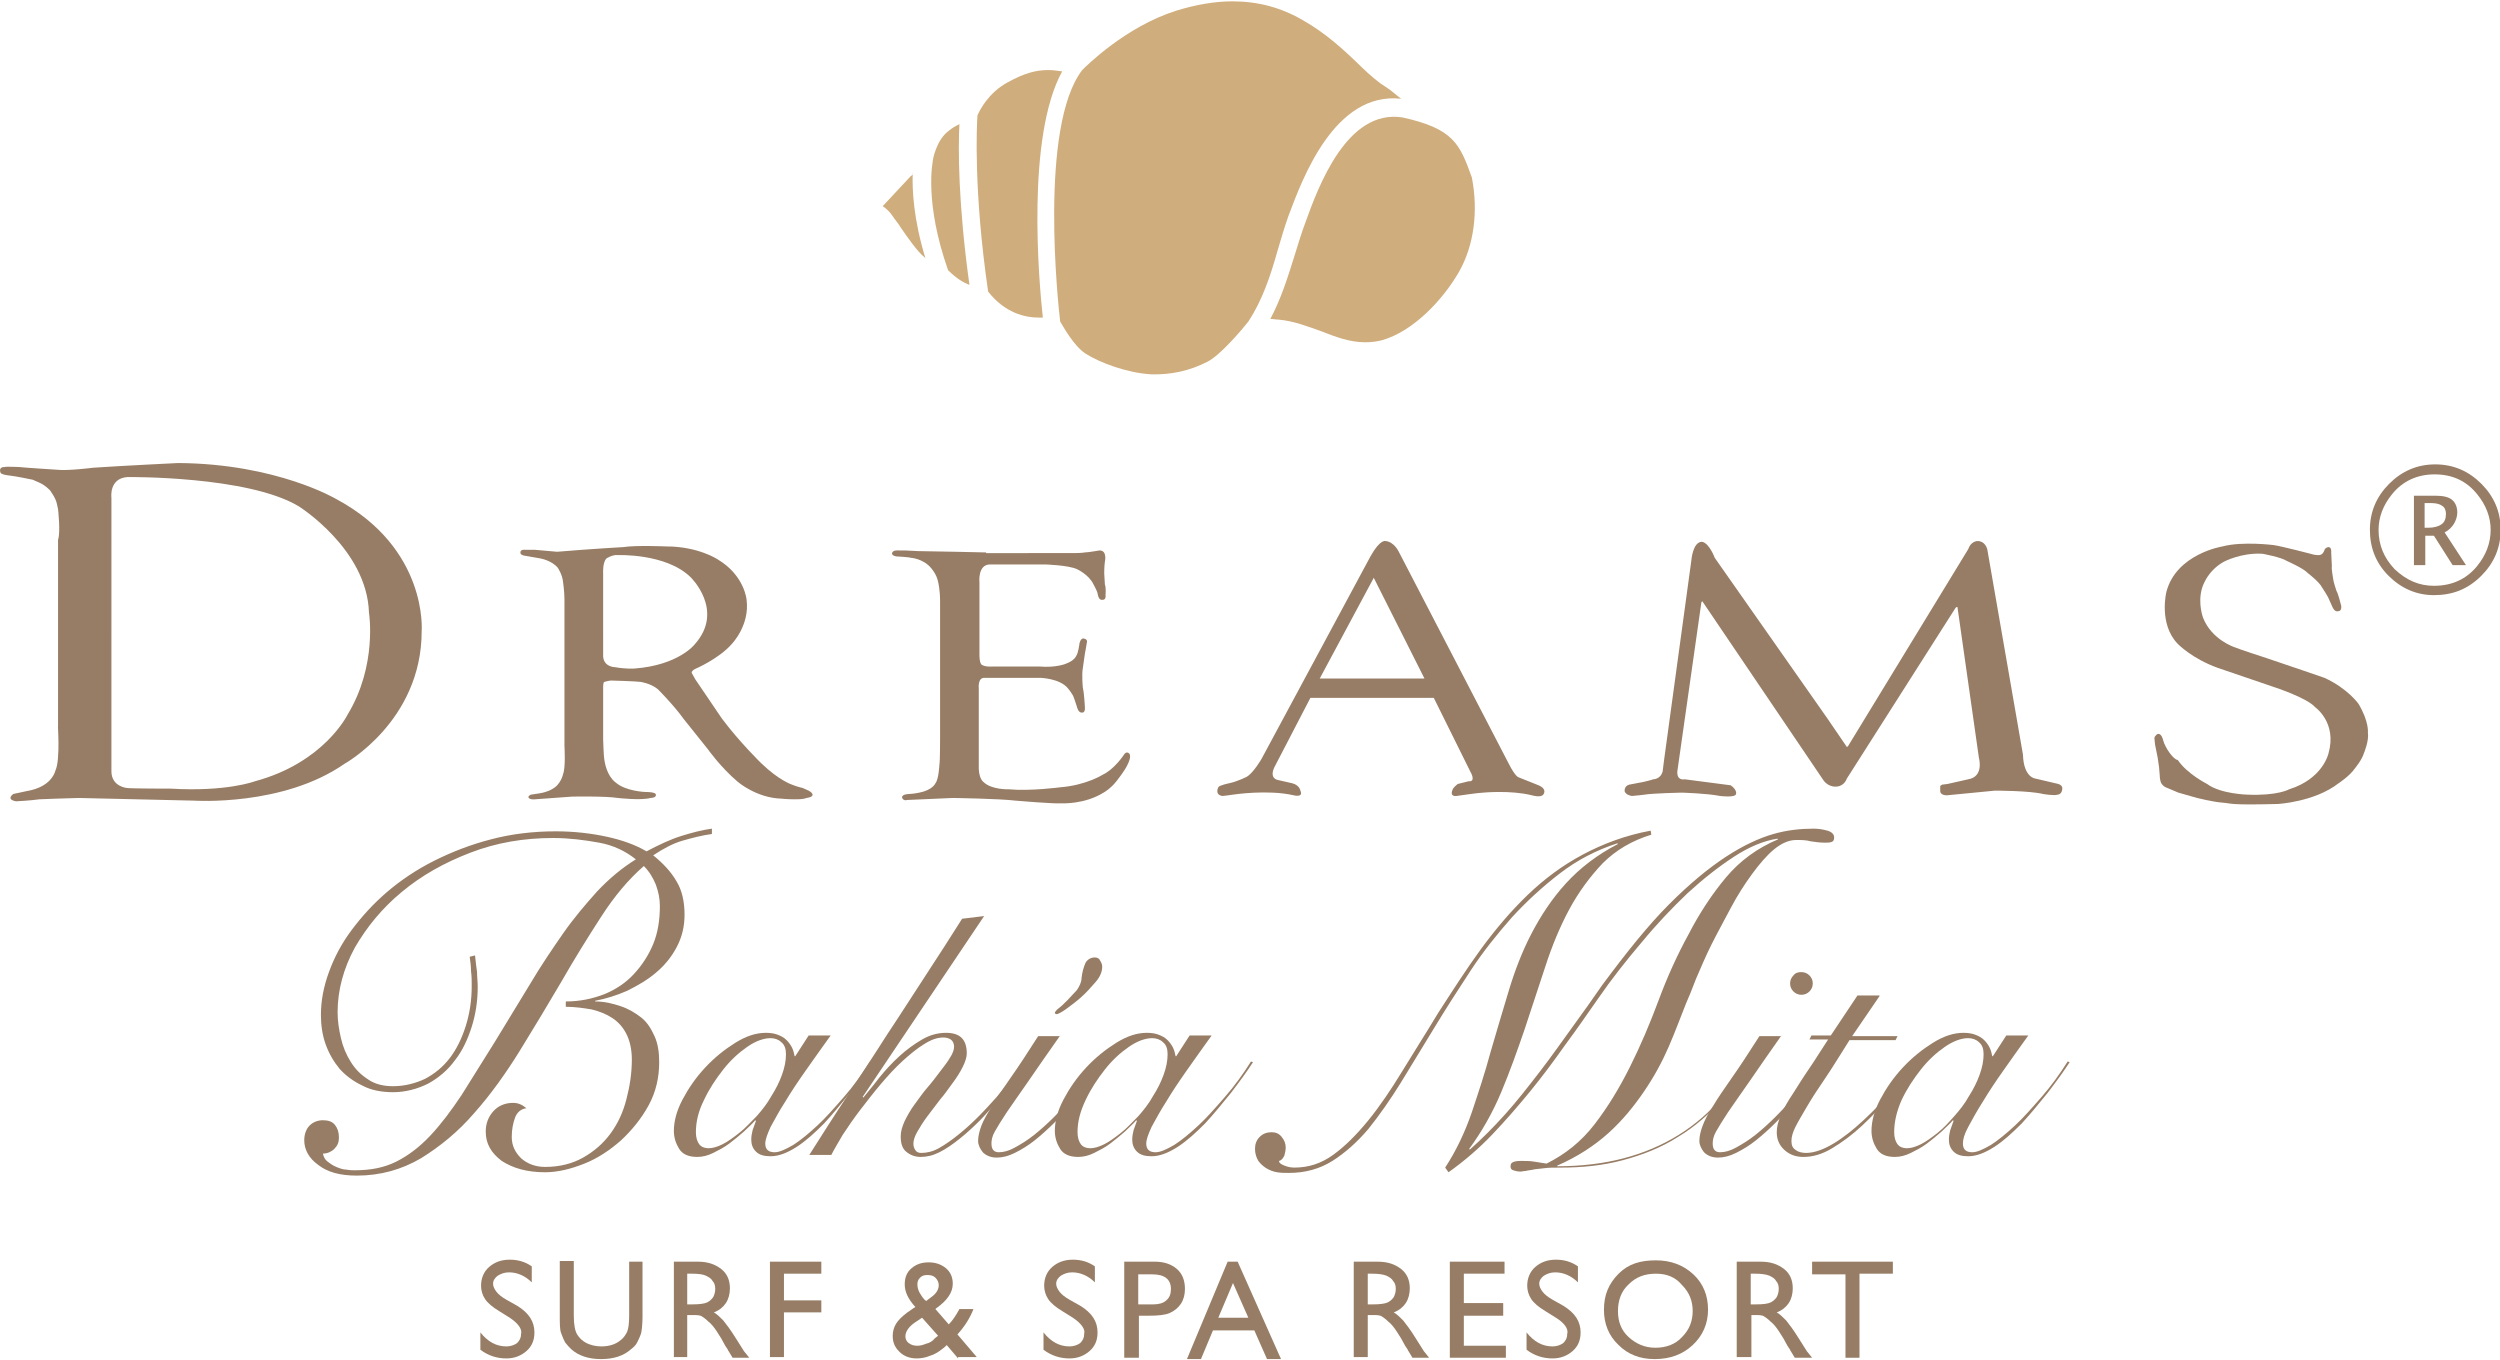 <?xml version="1.0" encoding="utf-8"?>
<!-- Generator: Adobe Illustrator 26.2.1, SVG Export Plug-In . SVG Version: 6.00 Build 0)  -->
<svg version="1.1" id="Logos" xmlns="http://www.w3.org/2000/svg" xmlns:xlink="http://www.w3.org/1999/xlink" x="0px" y="0px"
	 viewBox="0 0 374.7 203.8" style="enable-background:new 0 0 374.7 203.8;" xml:space="preserve">
<style type="text/css">
	.st0{fill:#977D65;}
	.st1{fill:#D0AD7C;}
</style>
<path class="st0" d="M196.9,110.9"/>
<path class="st0" d="M198.8,113.1"/>
<g>
	<path class="st0" d="M147.8,82.8c0,0-8.9-0.2-10.2-0.2c0,0-1.8-0.1-2-0.1c-0.2,0-0.9,0-0.9,0s-0.9-0.1-1,0.4c0,0-0.1,0.4,0.7,0.5
		c0,0,1.9,0.1,2.1,0.2c0,0,1.9,0.1,3.1,1.6c0,0,0.8,0.9,1,2c0,0,0.3,1.1,0.3,3v20.3c0,0,0,3.7-0.1,4.1c0,0-0.1,2.2-0.6,2.8
		c0,0-0.4,1-2.4,1.4c0,0-1,0.2-1.5,0.2c0,0-1.1,0-1.1,0.5c0,0,0.1,0.6,0.8,0.4l6.8-0.3c0,0,7,0.1,9.4,0.4c0,0,5.8,0.5,6.9,0.4
		c0,0,3.4,0.2,6.3-1.6c0,0,1.1-0.6,2-1.8c0,0,1.2-1.5,1.6-2.4c0,0,0.7-1.3,0.2-1.7c0,0-0.4-0.4-0.8,0.3c0,0-1.4,2.1-3.1,2.9
		c0,0-2.5,1.6-6.4,1.9c0,0-4.5,0.6-7.7,0.3c0,0-2.6,0.1-3.8-1.1c0,0-0.8-0.5-0.7-2.6v-11.4c0,0-0.2-1.7,0.9-1.6l8.4,0
		c0,0,2.8,0.1,4,1.5c0,0,0.8,0.9,1,1.6l0.4,1.2c0,0,0.2,1,0.8,0.9c0,0,0.5,0.1,0.4-0.9c0,0-0.1-2-0.3-2.8c0,0-0.2-1.9,0-3l0.3-2.1
		c0,0,0.3-1.6,0.3-1.7c0,0,0.2-0.5-0.5-0.6c0,0-0.4-0.1-0.6,0.7c0,0-0.2,1.6-0.5,1.9c0,0-0.2,0.7-1.6,1.2c0,0-1.4,0.6-3.9,0.4h-7.1
		c0,0-1.1,0.1-1.6-0.3c0,0-0.3-0.2-0.3-1.5l0-10.8c0,0-0.3-2.7,1.6-2.7l8.2,0c0,0,3.5,0.1,4.8,0.7c0,0,1.8,0.8,2.5,2.3
		c0,0,0.5,0.9,0.6,1.3c0,0,0.1,1.1,0.7,1c0,0,0.6,0.1,0.5-0.7c0,0,0.1-1.1-0.1-1.6c0,0-0.1-1.6-0.1-1.7c0,0,0-1,0.1-1.7
		c0,0,0.4-1.7-0.8-1.7c0,0-1.7,0.3-2.2,0.3c0,0-0.4,0.1-1.7,0.1H147.8"/>
	<path class="st0" d="M87.3,82.4c1.1-0.1,6.1-0.4,6.1-0.4c1.9-0.3,6.5-0.1,6.5-0.1c4.7,0,7.6,1.9,7.6,1.9c4.1,2.4,4.4,6.1,4.4,6.1
		c0.5,3.8-2.2,6.6-2.2,6.6c-2,2.3-5.6,3.8-5.6,3.8c-0.6,0.4-0.4,0.6-0.4,0.6l0.5,0.9l4,5.9c2.7,3.6,5.9,6.7,5.9,6.7
		c2.7,2.6,4.6,3.2,4.6,3.2c0.7,0.3,1.6,0.5,1.6,0.5l0.9,0.4c0.9,0.5,0.5,0.8,0.5,0.8c-0.1,0.2-0.8,0.3-0.8,0.3
		c-0.5,0.2-1.2,0.2-1.9,0.2c-1,0-1.9-0.1-1.9-0.1c-3.7-0.1-6.5-2.5-6.5-2.5c-2.6-2.2-4.5-4.9-4.5-4.9l-3.6-4.5
		c-1.5-2.1-3.9-4.5-3.9-4.5c-1.1-0.9-2.6-1.1-2.6-1.1c-0.7-0.1-4.4-0.2-4.4-0.2c-0.3,0-1,0.2-1,0.2c-0.2,0-0.2,0.7-0.2,0.7v7.9
		c0,0.5,0.1,2.3,0.1,2.3c0.2,3.2,1.8,4.2,1.8,4.2c1.5,1.3,4.4,1.4,4.4,1.4c1.7,0,1.6,0.4,1.6,0.4c0.1,0.5-0.8,0.5-0.8,0.5
		c-1.4,0.4-4.9,0-4.9,0c-1.8-0.3-6.9-0.2-6.9-0.2l-5.5,0.4c-0.9,0.1-1-0.3-1-0.3c0-0.3,0.4-0.4,0.4-0.4l1.3-0.2
		c1.2-0.2,1.8-0.6,1.8-0.6c1.4-0.7,1.7-2.3,1.7-2.3c0.4-1,0.2-4.2,0.2-4.2l0-22c0-1.1-0.2-2.5-0.2-2.5c-0.1-1.2-0.8-2.2-0.8-2.2
		c-0.9-1.1-2.6-1.4-2.6-1.4c-0.5-0.1-2.3-0.4-2.3-0.4c-0.8-0.1-0.7-0.5-0.7-0.5c0-0.5,0.7-0.4,0.7-0.4l1.4,0l3.4,0.3
		C84.7,82.6,87.3,82.4,87.3,82.4 M90.4,98.1c-0.1,1.9,1.8,1.9,1.8,1.9c1.7,0.3,2.9,0.2,2.9,0.2c6.6-0.5,9-3.6,9-3.6
		c4.6-5.1-0.6-10.1-0.6-10.1c-3.7-3.6-10.9-3.3-10.9-3.3c-0.8-0.1-1.7,0.5-1.7,0.5c-0.6,0.6-0.5,2.2-0.5,2.2V98.1z"/>
	<path class="st0" d="M8.7,76.3l-0.2-0.9c-0.2-0.8-0.8-1.6-0.8-1.6c-0.2-0.5-1.3-1.2-1.3-1.2c-0.1-0.1-1.5-0.7-1.5-0.7l-1.5-0.3
		l-1.1-0.2l-1.4-0.2c0,0,0.6,0.1,0,0c-0.6-0.1-0.8-0.3-0.8-0.3C-0.3,69.9,0.7,70,0.7,70c0.2-0.1,2.2,0,2.2,0
		c0.8,0.1,5.6,0.4,5.6,0.4c1.6,0.2,5.5-0.3,5.5-0.3c4.4-0.3,12.7-0.7,12.7-0.7c14.8,0.1,23.7,5.4,23.7,5.4
		c13.8,7.4,12.8,19.8,12.8,19.8c0,13.5-11.6,19.9-11.6,19.9c-9.2,6.4-22.5,5.5-22.5,5.5l-17.3-0.4c-0.9,0-5.9,0.2-5.9,0.2
		c-1.4,0.2-3.5,0.3-3.5,0.3c-1.6-0.3-0.4-1.1-0.4-1.1l2.8-0.6c3.1-0.8,3.5-2.9,3.5-2.9c0.8-1.6,0.3-7.5,0.4-6.5V80.9
		C9.1,79.8,8.7,76.3,8.7,76.3 M16.7,115.6c0,2.3,2.3,2.5,2.3,2.5c0.5,0.1,6.6,0.1,6.6,0.1c8.4,0.5,12.6-1.1,12.6-1.1
		c10.4-2.8,13.9-10,13.9-10c4.5-7.4,3.2-15.3,3.2-15.3c-0.3-9.5-10.5-15.9-10.5-15.9c-7.6-4.6-25.7-4.4-25.7-4.4
		c-2.8,0.2-2.4,3.1-2.4,3.1L16.7,115.6z"/>
	<path class="st0" d="M205.4,83.4c1.5-2.7,2.3-2.3,2.3-2.3c1.2,0.1,1.9,1.5,1.9,1.5l16.5,31.8c1,2,1.5,2.1,1.5,2.1l3,1.2
		c1.4,0.6,0.7,1.4,0.7,1.4c-0.4,0.5-1.7,0.1-1.7,0.1c-3.2-0.8-7.3-0.4-7.3-0.4c-0.6,0-4,0.5-4,0.5c-1.1,0.1-0.6-0.9-0.6-0.9
		c0.1-0.4,0.8-0.9,0.8-0.9l1.6-0.4c1.2,0.1,0.3-1.4,0.3-1.4l-5.5-11.1l-18.5,0L191,115c-0.8,1.7,0.5,1.9,0.5,1.9l2.2,0.5
		c1.1,0.3,1.2,1.1,1.2,1.1c0.5,1.1-1,0.7-1,0.7c-3.9-0.9-9.1-0.1-9.1-0.1c-0.5,0.1-1.6,0.2-1.6,0.2c-1.2-0.2-0.6-1.3-0.6-1.3
		c0.1-0.3,1.6-0.6,1.6-0.6c1.4-0.3,2.7-1,2.7-1c1-0.6,2.2-2.7,2.2-2.7L205.4,83.4 M197.8,101.7h15.7l-7.6-15.1L197.8,101.7z"/>
	<path class="st0" d="M255.1,81.2c-1.4,0-1.6,2.8-1.6,2.8l-4.1,30l-0.2,1.6c-0.3,1.2-1.4,1.2-1.4,1.2c-0.2,0.1-1.5,0.4-1.5,0.4
		l-2.1,0.4c-0.8,0.2-0.7,1-0.7,1c0.2,0.6,1.1,0.7,1.1,0.7c0.3,0,1.9-0.2,1.9-0.2c1.1-0.2,5.5-0.3,5.5-0.3s3.8,0.1,5.8,0.5
		c0,0,2.3,0.3,2.4-0.3c0,0,0.2-0.6-0.8-1.3l-6.9-0.9c0,0-1.2,0.3-1.1-1.2l3.6-25.3c0,0,0.1-0.3,0.2-0.1l18,26.6c0,0,0.6,1.1,1.9,1.1
		c0,0,1.2,0.1,1.7-1.2l16.3-25.6c0,0,0.3-0.3,0.3,0l3.2,22.5c0,0,0.8,2.8-1.6,3.2l-3.1,0.7l-0.8,0.1c0,0-0.2,0.1-0.3,0.2l0,0.8
		c0,0,0,0.6,1,0.6l7.2-0.7c0,0,5.2,0,7.2,0.5c0,0,1.7,0.3,2.2,0.1c0,0,0.7,0,0.7-1c0,0,0-0.4-0.6-0.6l-3.4-0.8c0,0-1.8-0.1-1.9-3.6
		l-5.3-30.5c0,0-0.1-1.3-1.3-1.5c0,0-1.1-0.2-1.6,1.2l-18,29.5c0,0-0.2,0.3-0.3,0l-2.8-4.1L257,83.6C257,83.6,256.2,81.4,255.1,81.2
		"/>
	<path class="st0" d="M324.2,110.9c0,0-0.2-1-0.8-0.9c0,0-0.4,0.2-0.5,0.6l0.1,1l0.4,2l0.2,1.4l0.1,1.2c0,0,0,0.9,0.3,1.3
		c0,0,0.3,0.4,0.6,0.5l1.9,0.8l2.8,0.8c0,0,2.4,0.6,3.8,0.7c1.4,0.1,0.8,0.4,8.3,0.2c0,0,5.5-0.3,9.1-3.1c0,0,1.7-1.1,2.5-2.3
		c0,0,1-1.2,1.3-2.2c0,0,0.8-1.9,0.6-3.1c0,0,0.2-1.6-1.4-4.3c0,0-1.6-2.3-5.1-3.9c0,0-5.8-2-8.5-2.9c0,0-4.6-1.5-5-1.7
		c0,0-3.4-1.1-4.7-4.4c0,0-0.8-2.1-0.2-4.3c0,0,0.6-2.6,3.3-4.1c0,0,2.6-1.4,5.8-1.2c0,0,2.8,0.5,3.7,1.1c0,0,2.5,1.1,3.1,1.8
		c0,0,1.7,1.3,2.1,2.1c0,0,1,1.5,1.1,1.9l0.5,1.1c0,0,0.3,0.8,0.9,0.6c0,0,0.5,0,0.4-0.8c0,0-0.5-2-0.7-2.2c0,0-0.5-1.5-0.5-1.8
		c0,0-0.3-1.7-0.2-1.9l-0.1-2.1c0,0,0.1-0.8-0.4-0.8c0,0-0.4,0-0.6,0.4c0,0-0.2,0.9-1,0.8c0,0-0.5,0-1.1-0.2c0,0-4.2-1.1-5.5-1.3
		c0,0-4.7-0.6-7.7,0.2c0,0-6.9,1.1-8.4,6.8c0,0-1.2,4.8,1.7,7.8c0,0,2.1,2.2,6,3.6l8.5,2.9c0,0,4.9,1.6,6.1,3c0,0,3.3,2.3,2,6.9
		c0,0-0.8,3.8-5.9,5.4c0,0-1.7,1-6.3,0.8c0,0-4-0.1-6-1.6c0,0-3-1.5-4.4-3.6C325.8,113.9,324.5,112.1,324.2,110.9z"/>
	<path class="st0" d="M364.8,89.2c-2.6,0-4.9-1-6.8-2.9c-1.9-1.9-2.8-4.2-2.8-6.9c0-2.7,1-5,2.9-6.9c1.9-1.9,4.2-2.9,6.9-2.9
		c2.7,0,5,1,6.9,2.9c1.9,1.9,2.9,4.2,2.9,6.9c0,2.7-1,5-2.9,6.9C369.9,88.3,367.6,89.2,364.8,89.2z M364.8,87.8c2.7,0,4.9-1,6.5-3
		c1.3-1.6,2-3.4,2-5.4c0-1.9-0.7-3.7-2-5.3c-1.6-2-3.7-3-6.4-3c-2.6,0-4.8,1-6.4,3c-1.3,1.6-2,3.4-2,5.3c0,2.3,0.8,4.2,2.4,5.9
		C360.7,87,362.6,87.8,364.8,87.8z M361.8,84.8V74.3h3.3c1.1,0,1.9,0.2,2.4,0.6c0.5,0.4,0.8,1.1,0.8,1.9c0,0.6-0.2,1.2-0.5,1.7
		c-0.3,0.5-0.8,1-1.4,1.3l3.2,4.9h-2l-2.8-4.4h-1.3v4.4H361.8z M363.4,79.1h0.5c0.9,0,1.6-0.2,2-0.5c0.5-0.3,0.7-0.9,0.7-1.6
		c0-0.5-0.2-1-0.6-1.2c-0.4-0.3-1-0.4-1.7-0.4h-0.9V79.1z"/>
</g>
<g>
	<path class="st0" d="M71.2,143.2c0.1,1,0.2,1.8,0.3,2.5c0,0.7,0.1,1.4,0.1,2.2c0,2.1-0.3,4.1-0.9,6c-0.6,1.9-1.4,3.6-2.5,5
		c-1.1,1.5-2.4,2.6-4,3.5c-1.6,0.8-3.4,1.3-5.3,1.3c-1.7,0-3.3-0.3-4.6-1c-1.3-0.6-2.5-1.5-3.4-2.5c-0.9-1.1-1.6-2.3-2.1-3.7
		c-0.5-1.4-0.7-2.9-0.7-4.4c0-2.1,0.4-4.2,1.2-6.4c0.8-2.2,1.9-4.3,3.4-6.3c1.5-2,3.2-3.9,5.3-5.7c2.1-1.8,4.5-3.4,7.1-4.7
		c2.6-1.3,5.4-2.4,8.5-3.2c3-0.8,6.3-1.2,9.7-1.2c2.7,0,5.3,0.3,7.6,0.8c2.3,0.5,4.3,1.2,6,2.2c1.9-1,3.6-1.8,5.2-2.3
		c1.6-0.5,3.1-0.9,4.6-1.1v0.8c-1.5,0.2-3,0.6-4.4,1c-1.4,0.4-2.9,1.2-4.4,2.2c1.5,1.2,2.7,2.5,3.5,3.9c0.8,1.3,1.2,3,1.2,5
		c0,1.8-0.4,3.4-1.2,4.9c-0.8,1.5-1.8,2.7-3.1,3.8c-1.3,1.1-2.7,1.9-4.3,2.7c-1.6,0.7-3.2,1.2-4.8,1.5v0.1c1.4,0,2.6,0.3,3.8,0.7
		c1.2,0.4,2.2,1,3.1,1.7c0.9,0.7,1.5,1.7,2,2.8c0.5,1.1,0.7,2.4,0.7,3.9c0,2.3-0.5,4.5-1.6,6.5c-1.1,2-2.5,3.7-4.1,5.2
		c-1.7,1.5-3.5,2.7-5.5,3.5c-2,0.8-4,1.3-5.9,1.3c-2.7,0-4.8-0.6-6.5-1.7c-1.6-1.2-2.4-2.6-2.4-4.4c0-1.2,0.4-2.2,1.1-3
		c0.7-0.8,1.7-1.3,3-1.3c0.8,0,1.4,0.3,2,0.8c-0.8,0.1-1.4,0.6-1.7,1.4c-0.3,0.8-0.5,1.8-0.5,2.9c0,1.3,0.5,2.3,1.4,3.2
		c0.9,0.8,2.1,1.3,3.6,1.3c2.2,0,4.1-0.5,5.7-1.4c1.6-0.9,3-2.1,4.1-3.6c1.1-1.5,1.9-3.2,2.4-5.2c0.5-1.9,0.8-3.9,0.8-5.9
		c0-1.5-0.3-2.8-0.8-3.8c-0.5-1-1.2-1.8-2.1-2.4c-0.9-0.6-1.9-1-3.1-1.3c-1.2-0.2-2.5-0.4-3.9-0.4v-0.8c2.1,0,4-0.4,5.8-1.1
		c1.7-0.7,3.2-1.7,4.4-3c1.2-1.3,2.2-2.8,2.9-4.5c0.7-1.7,1-3.6,1-5.7c0-1.1-0.2-2.1-0.6-3.2c-0.4-1-1-2-1.8-2.8
		c-2.3,2-4.4,4.5-6.4,7.6c-2,3.1-4,6.3-6,9.8c-2,3.4-4.1,6.9-6.2,10.3c-2.1,3.4-4.4,6.6-6.8,9.3c-2.4,2.8-5.1,5-8,6.8
		c-2.9,1.7-6.1,2.6-9.6,2.6c-2.5,0-4.4-0.5-5.8-1.6c-1.4-1-2.1-2.3-2.1-3.7c0-0.9,0.3-1.7,0.8-2.2c0.5-0.5,1.2-0.8,2-0.8
		c0.8,0,1.4,0.2,1.8,0.7c0.4,0.5,0.6,1.1,0.6,1.9c0,0.7-0.2,1.2-0.7,1.7c-0.4,0.4-1,0.7-1.7,0.7c0.1,0.5,0.3,0.9,0.7,1.2
		c0.4,0.3,0.8,0.6,1.3,0.8c0.5,0.2,1,0.4,1.5,0.4c0.5,0.1,1,0.1,1.3,0.1c2.4,0,4.4-0.4,6.2-1.3c1.8-0.9,3.5-2.2,5.1-3.9
		c1.6-1.7,3.1-3.7,4.7-6.1c1.5-2.4,3.2-5.1,5-8c1.9-3.1,3.6-5.9,5.3-8.7c1.6-2.7,3.3-5.2,4.9-7.5c1.6-2.3,3.4-4.4,5.1-6.3
		c1.8-1.9,3.7-3.5,5.8-4.8c-1.5-1.2-3.3-2.1-5.5-2.5c-2.2-0.4-4.5-0.7-6.9-0.7c-4.4,0-8.5,0.7-12.4,2.2c-3.9,1.5-7.3,3.4-10.3,5.9
		c-2.9,2.4-5.2,5.2-7,8.3c-1.7,3.1-2.6,6.4-2.6,9.7c0,1.3,0.2,2.6,0.5,3.9c0.3,1.3,0.8,2.5,1.5,3.6c0.7,1.1,1.5,1.9,2.6,2.6
		c1,0.7,2.3,1,3.7,1c1.7,0,3.3-0.4,4.8-1.1c1.5-0.8,2.7-1.8,3.7-3.1c1-1.3,1.8-2.9,2.4-4.8c0.6-1.9,0.9-3.9,0.9-6
		c0-0.8,0-1.5-0.1-2.2c0-0.7-0.1-1.5-0.2-2.2L71.2,143.2z"/>
	<path class="st0" d="M121.2,155.2h3.3c-1.3,1.8-2.5,3.5-3.7,5.2c-1.2,1.7-2.2,3.2-3.1,4.7c-0.9,1.4-1.6,2.7-2.2,3.8
		c-0.5,1.1-0.8,1.9-0.8,2.5c0,0.9,0.5,1.3,1.4,1.3c0.7,0,1.6-0.4,2.8-1.1c1.1-0.7,2.3-1.7,3.6-2.9c1.3-1.2,2.6-2.7,4-4.3
		c1.4-1.6,2.7-3.4,3.9-5.3l0.3,0.1c-0.9,1.4-2,2.9-3.3,4.6c-1.3,1.6-2.6,3.2-3.9,4.6c-1.4,1.4-2.7,2.6-4.1,3.5
		c-1.4,0.9-2.7,1.4-3.9,1.4c-1,0-1.7-0.2-2.2-0.7c-0.5-0.5-0.7-1.1-0.7-1.8c0-0.5,0.1-1,0.2-1.4c0.2-0.5,0.3-0.9,0.5-1.4l-0.1-0.1
		c-0.4,0.5-1,1-1.7,1.7c-0.7,0.6-1.4,1.2-2.2,1.8c-0.8,0.6-1.6,1-2.4,1.4c-0.8,0.4-1.6,0.6-2.4,0.6c-1.3,0-2.2-0.4-2.7-1.2
		c-0.5-0.8-0.8-1.7-0.8-2.7c0-1.4,0.4-3,1.3-4.7c0.9-1.7,2-3.3,3.4-4.8c1.4-1.5,2.9-2.7,4.5-3.7c1.6-1,3.1-1.5,4.6-1.5
		c0.7,0,1.3,0.1,1.8,0.3c0.5,0.2,0.9,0.4,1.3,0.8c0.3,0.3,0.6,0.7,0.8,1.1c0.2,0.4,0.3,0.8,0.4,1.3h0.1L121.2,155.2z M104.3,169.7
		c0,0.8,0.2,1.4,0.5,1.8c0.3,0.4,0.8,0.6,1.4,0.6c0.6,0,1.3-0.2,2.1-0.6c0.8-0.4,1.6-1,2.5-1.7c0.9-0.7,1.7-1.6,2.6-2.5
		c0.8-0.9,1.6-1.9,2.2-3c0.7-1.1,1.2-2.1,1.6-3.2c0.4-1.1,0.6-2.1,0.6-3.1c0-0.8-0.2-1.4-0.7-1.8c-0.4-0.4-1-0.6-1.6-0.6
		c-1,0-2.2,0.4-3.5,1.3c-1.3,0.9-2.5,2-3.6,3.4c-1.1,1.4-2.1,2.9-2.9,4.6C104.7,166.5,104.3,168.1,104.3,169.7z"/>
	<path class="st0" d="M147.5,137.3l-18.2,27.1l0.1,0.1c0.7-0.9,1.5-1.8,2.4-3c0.9-1.1,1.9-2.2,3-3.2c1.1-1,2.2-1.8,3.4-2.5
		c1.2-0.7,2.4-1,3.6-1c2.1,0,3.1,1,3.1,3.1c0,0.5-0.2,1.2-0.6,2c-0.4,0.8-0.9,1.6-1.5,2.4c-0.6,0.8-1.2,1.7-1.9,2.5
		c-0.7,0.9-1.3,1.7-1.9,2.5c-0.6,0.8-1.1,1.6-1.5,2.3c-0.4,0.7-0.6,1.3-0.6,1.8c0,0.4,0.1,0.7,0.3,1c0.2,0.3,0.5,0.4,0.9,0.4
		c0.8,0,1.7-0.2,2.6-0.7c0.9-0.5,1.9-1.2,2.9-2c1-0.8,2-1.7,3-2.7c1-1,1.9-2,2.8-3c0.8-1,1.6-1.9,2.3-2.8c0.7-0.9,1.2-1.6,1.5-2.1
		l0.3,0.1c-0.4,0.7-0.9,1.4-1.6,2.4c-0.7,0.9-1.5,1.9-2.3,2.9c-0.9,1-1.8,2.1-2.8,3.1c-1,1-2,1.9-3,2.7c-1,0.8-2,1.5-3,2
		c-1,0.5-1.9,0.7-2.8,0.7c-0.9,0-1.6-0.3-2.2-0.8c-0.6-0.5-0.8-1.3-0.8-2.3c0-0.7,0.2-1.4,0.6-2.3c0.4-0.8,0.9-1.7,1.5-2.5
		c0.6-0.8,1.2-1.7,1.9-2.5c0.7-0.8,1.3-1.6,1.9-2.4c0.6-0.8,1.1-1.4,1.5-2.1c0.4-0.6,0.6-1.2,0.6-1.6c0-0.5-0.2-0.9-0.5-1.1
		c-0.3-0.2-0.7-0.3-1.1-0.3c-0.9,0-1.8,0.3-2.9,1c-1,0.6-2.1,1.5-3.2,2.5c-1.1,1-2.2,2.2-3.3,3.5c-1.1,1.3-2.1,2.6-3.1,3.9
		c-1,1.3-1.8,2.5-2.6,3.7c-0.7,1.2-1.3,2.2-1.7,3h-3.3c1.9-3,3.8-6,5.8-9c2-3.1,4-6.1,5.9-9.1c2-3,3.9-6,5.8-8.9
		c1.9-2.9,3.7-5.7,5.4-8.4L147.5,137.3z"/>
	<path class="st0" d="M158.9,155.2c-1.9,2.7-3.5,5-4.8,6.9c-1.3,1.9-2.4,3.4-3.2,4.6c-0.8,1.2-1.4,2.2-1.8,2.9
		c-0.4,0.7-0.5,1.3-0.5,1.8c0,0.9,0.4,1.3,1.1,1.3c0.7,0,1.5-0.2,2.4-0.7c0.9-0.5,1.9-1.1,2.9-1.9c1-0.8,2-1.7,3-2.7
		c1-1,1.9-2,2.8-3c0.9-1,1.6-1.9,2.3-2.8c0.7-0.9,1.2-1.7,1.5-2.2l0.4,0.3c-0.4,0.7-1,1.5-1.7,2.5c-0.7,1-1.5,1.9-2.4,3
		c-0.9,1-1.8,2-2.8,3c-1,1-2,1.9-3,2.7c-1,0.8-2,1.4-3,1.9c-1,0.5-1.9,0.7-2.7,0.7c-0.9,0-1.6-0.3-2.1-0.8c-0.4-0.5-0.7-1.1-0.7-1.7
		c0-0.7,0.2-1.5,0.5-2.3c0.3-0.8,0.9-1.8,1.6-3c0.7-1.2,1.7-2.6,2.8-4.2c1.2-1.7,2.5-3.7,4.1-6.2H158.9z M164.1,143.5
		c0.4,0,0.7,0.2,0.8,0.5c0.2,0.3,0.3,0.6,0.3,0.9c0,0.7-0.3,1.5-1,2.3c-0.7,0.8-1.4,1.6-2.2,2.3c-0.8,0.7-1.6,1.3-2.3,1.8
		c-0.7,0.5-1.2,0.7-1.3,0.7c-0.2,0-0.3-0.1-0.3-0.2c0-0.1,0.2-0.4,0.6-0.7c0.4-0.3,0.8-0.7,1.3-1.2c0.5-0.5,0.9-1,1.4-1.5
		c0.4-0.6,0.7-1.2,0.7-1.8c0.1-0.9,0.3-1.6,0.6-2.3C163,143.8,163.5,143.5,164.1,143.5z"/>
	<path class="st0" d="M178.3,155.2h3.3c-1.3,1.8-2.5,3.5-3.7,5.2c-1.2,1.7-2.2,3.2-3.1,4.7c-0.9,1.4-1.6,2.7-2.2,3.8
		c-0.5,1.1-0.8,1.9-0.8,2.5c0,0.9,0.5,1.3,1.4,1.3c0.7,0,1.6-0.4,2.8-1.1c1.1-0.7,2.3-1.7,3.6-2.9c1.3-1.2,2.6-2.7,4-4.3
		c1.4-1.6,2.7-3.4,3.9-5.3l0.3,0.1c-0.9,1.4-2,2.9-3.3,4.6c-1.3,1.6-2.6,3.2-3.9,4.6c-1.4,1.4-2.7,2.6-4.1,3.5
		c-1.4,0.9-2.7,1.4-3.9,1.4c-1,0-1.7-0.2-2.2-0.7c-0.5-0.5-0.7-1.1-0.7-1.8c0-0.5,0.1-1,0.2-1.4c0.2-0.5,0.3-0.9,0.5-1.4l-0.1-0.1
		c-0.4,0.5-1,1-1.7,1.7c-0.7,0.6-1.4,1.2-2.2,1.8c-0.8,0.6-1.6,1-2.4,1.4c-0.8,0.4-1.6,0.6-2.4,0.6c-1.3,0-2.2-0.4-2.7-1.2
		c-0.5-0.8-0.8-1.7-0.8-2.7c0-1.4,0.4-3,1.3-4.7c0.9-1.7,2-3.3,3.4-4.8c1.4-1.5,2.9-2.7,4.5-3.7c1.6-1,3.1-1.5,4.6-1.5
		c0.7,0,1.3,0.1,1.8,0.3c0.5,0.2,0.9,0.4,1.3,0.8c0.3,0.3,0.6,0.7,0.8,1.1c0.2,0.4,0.3,0.8,0.4,1.3h0.1L178.3,155.2z M161.5,169.7
		c0,0.8,0.2,1.4,0.5,1.8c0.3,0.4,0.8,0.6,1.4,0.6c0.6,0,1.3-0.2,2.1-0.6c0.8-0.4,1.6-1,2.5-1.7c0.9-0.7,1.7-1.6,2.6-2.5
		c0.8-0.9,1.6-1.9,2.2-3c0.7-1.1,1.2-2.1,1.6-3.2c0.4-1.1,0.6-2.1,0.6-3.1c0-0.8-0.2-1.4-0.7-1.8c-0.4-0.4-1-0.6-1.6-0.6
		c-1,0-2.2,0.4-3.5,1.3c-1.3,0.9-2.5,2-3.6,3.4c-1.1,1.4-2.1,2.9-2.9,4.6S161.5,168.1,161.5,169.7z"/>
</g>
<g>
	<path class="st0" d="M263.7,156c-1.5,3.3-3.2,6.1-5.3,8.5c-2.1,2.4-4.4,4.4-6.9,5.9c-2.5,1.6-5.3,2.7-8.3,3.5
		c-3,0.8-6.1,1.1-9.3,1.1c-1,0-1.8,0-2.5,0.1c-0.7,0.1-1.2,0.1-1.6,0.2c-0.4,0.1-0.8,0.1-1.1,0.2c-0.3,0-0.6,0.1-0.8,0.1
		c-0.4,0-0.8-0.1-1.1-0.2c-0.3-0.1-0.4-0.3-0.4-0.6c0-0.4,0.2-0.6,0.6-0.7c0.4-0.1,0.7-0.1,1-0.1c0.7,0,1.3,0,1.9,0.1
		c0.6,0.1,1.2,0.2,1.9,0.3c2.8-1.4,5.2-3.3,7.2-5.9c2-2.6,3.7-5.4,5.3-8.6c1.6-3.2,3-6.5,4.3-10c1.3-3.5,2.8-6.8,4.5-9.9
		c1.6-3.1,3.5-6,5.6-8.5c2.1-2.5,4.7-4.4,7.8-5.7l-0.1-0.1c-2,0.3-4.2,1.2-6.5,2.7c-2.3,1.5-4.6,3.3-7,5.5c-2.3,2.2-4.6,4.6-6.9,7.4
		c-2.3,2.7-4.5,5.5-6.5,8.4c-1.6,2.3-3.2,4.6-4.9,6.9c-1.7,2.4-3.4,4.7-5.2,6.9c-1.8,2.2-3.7,4.4-5.7,6.5c-2,2.1-4.2,4-6.6,5.7
		l-0.5-0.7c1.7-2.6,3-5.4,4-8.3c1-3,2-6,2.8-9c0.9-3.1,1.8-6.1,2.7-9.1c0.9-3,2-5.9,3.4-8.6c1.4-2.7,3.1-5.3,5.2-7.6
		c2.1-2.3,4.7-4.3,7.8-5.9l-0.1-0.1c-3.1,1-6,2.5-8.6,4.5c-2.6,2-5,4.2-7.2,6.6c-2.2,2.5-4.3,5.1-6.2,8c-1.9,2.9-3.7,5.7-5.4,8.5
		c-1.7,2.8-3.4,5.6-5,8.2c-1.6,2.6-3.3,5-4.9,7c-1.7,2-3.5,3.6-5.4,4.8c-1.9,1.2-4.1,1.8-6.5,1.8c-0.6,0-1.2,0-1.8-0.1
		c-0.6-0.1-1.1-0.3-1.6-0.6c-0.5-0.3-0.9-0.7-1.2-1.1c-0.3-0.5-0.5-1.1-0.5-1.8c0-0.7,0.2-1.3,0.7-1.8c0.5-0.5,1.1-0.7,1.8-0.7
		c0.6,0,1.1,0.2,1.5,0.7c0.4,0.5,0.6,1,0.6,1.6c0,0.4-0.1,0.8-0.2,1.2c-0.2,0.4-0.4,0.7-0.8,0.8c0,0.3,0.3,0.5,0.8,0.7
		c0.5,0.2,1,0.3,1.5,0.3c2.1,0,4-0.6,5.8-1.9c1.8-1.3,3.5-3,5.3-5.2c1.7-2.1,3.4-4.6,5.1-7.4c1.7-2.8,3.5-5.6,5.3-8.6
		c2.2-3.4,4.3-6.7,6.5-9.7c2.2-3,4.5-5.7,7-8.1c2.5-2.4,5.2-4.4,8.2-6c3-1.6,6.4-2.9,10.2-3.6l0.1,0.6c-2.9,0.9-5.3,2.3-7.3,4.3
		c-1.9,2-3.6,4.3-5,6.9c-1.4,2.6-2.6,5.5-3.6,8.6c-1,3.1-2.1,6.3-3.1,9.4c-1.1,3.2-2.2,6.3-3.5,9.4c-1.3,3.1-2.9,5.9-4.8,8.5
		l0.1,0.1c1.7-1.5,3.5-3.3,5.3-5.3c1.8-2,3.5-4.2,5.2-6.4c1.7-2.2,3.3-4.5,4.9-6.7c1.6-2.2,3.1-4.3,4.4-6.2c3.7-5,7-9.1,10.1-12.2
		c3.1-3.1,5.9-5.4,8.5-7.1c2.6-1.7,5-2.8,7.1-3.4c2.1-0.6,4.1-0.8,6-0.8c0.7,0,1.4,0.1,2.1,0.3c0.7,0.2,1,0.6,1,1
		c0,0.4-0.1,0.6-0.4,0.7c-0.3,0.1-0.6,0.1-1,0.1c-0.7,0-1.4-0.1-2.1-0.2c-0.7-0.2-1.4-0.2-2.2-0.2c-1.1,0-2.2,0.5-3.3,1.4
		c-1.1,0.9-2.2,2.2-3.3,3.7c-1.1,1.5-2.2,3.2-3.2,5.1c-1,1.9-2,3.7-2.9,5.5c-0.9,1.8-1.6,3.5-2.3,5.1c-0.6,1.6-1.1,2.8-1.5,3.7
		c-0.8,2-1.6,4.2-2.6,6.5c-1,2.3-2.2,4.5-3.7,6.7c-1.5,2.2-3.2,4.3-5.3,6.2c-2.1,1.9-4.7,3.6-7.7,4.9v0.1c7.2,0,13.2-1.6,18.2-4.7
		c5-3.1,8.9-7.8,11.8-13.9L263.7,156z"/>
	<path class="st0" d="M267,155.2c-1.9,2.7-3.5,5-4.8,6.9c-1.3,1.9-2.4,3.4-3.2,4.6c-0.8,1.2-1.4,2.2-1.8,2.9
		c-0.4,0.7-0.5,1.3-0.5,1.8c0,0.9,0.4,1.3,1.1,1.3c0.7,0,1.5-0.2,2.4-0.7c0.9-0.5,1.9-1.1,2.9-1.9c1-0.8,2-1.7,3-2.7
		c1-1,1.9-2,2.8-3s1.6-1.9,2.3-2.8c0.7-0.9,1.2-1.7,1.5-2.2l0.4,0.3c-0.4,0.7-1,1.5-1.7,2.5c-0.7,1-1.5,1.9-2.4,3
		c-0.9,1-1.8,2-2.8,3c-1,1-2,1.9-3,2.7c-1,0.8-2,1.4-3,1.9s-1.9,0.7-2.7,0.7c-0.9,0-1.6-0.3-2.1-0.8c-0.4-0.5-0.7-1.1-0.7-1.7
		c0-0.7,0.2-1.5,0.5-2.3c0.3-0.8,0.8-1.8,1.6-3c0.7-1.2,1.7-2.6,2.8-4.2c1.2-1.7,2.5-3.7,4.1-6.2H267z M270,145.7
		c0.5,0,0.9,0.2,1.2,0.5c0.3,0.3,0.5,0.7,0.5,1.2c0,0.5-0.2,0.9-0.5,1.2c-0.3,0.3-0.7,0.5-1.2,0.5c-0.5,0-0.9-0.2-1.2-0.5
		c-0.3-0.3-0.5-0.7-0.5-1.2c0-0.5,0.2-0.9,0.5-1.2C269.1,145.8,269.5,145.7,270,145.7z"/>
	<path class="st0" d="M281.7,149.3l-4.1,6h6.8l-0.3,0.6h-6.9c-1.4,2.2-2.6,4.2-3.7,5.8c-1.1,1.6-2,3-2.7,4.2c-0.7,1.2-1.3,2.2-1.7,3
		c-0.4,0.8-0.6,1.5-0.6,2.1c0,0.7,0.2,1.1,0.7,1.4c0.4,0.3,1,0.4,1.5,0.4c1.2,0,2.6-0.5,4.1-1.4c1.5-0.9,3-2.1,4.5-3.5
		c1.5-1.4,2.9-2.8,4.2-4.4c1.3-1.5,2.5-2.9,3.4-4.2l0.3,0.2c-1.2,1.5-2.4,3-3.8,4.7c-1.4,1.6-2.8,3.1-4.3,4.5
		c-1.5,1.4-3,2.5-4.5,3.4c-1.5,0.9-2.9,1.3-4.3,1.3c-1.1,0-2-0.3-2.8-1c-0.8-0.7-1.2-1.6-1.2-2.7c0-0.8,0.2-1.7,0.7-2.7
		c0.4-1,1-2,1.8-3.2c0.7-1.1,1.5-2.4,2.4-3.7c0.9-1.3,1.8-2.8,2.8-4.3h-2.8l0.3-0.6h2.9l4-6H281.7z"/>
	<path class="st0" d="M300.7,155.2h3.3c-1.3,1.8-2.5,3.5-3.7,5.2c-1.2,1.7-2.2,3.2-3.1,4.7c-0.9,1.4-1.6,2.7-2.2,3.8
		s-0.8,1.9-0.8,2.5c0,0.9,0.5,1.3,1.4,1.3c0.7,0,1.6-0.4,2.8-1.1c1.1-0.7,2.3-1.7,3.6-2.9c1.3-1.2,2.6-2.7,4-4.3
		c1.4-1.6,2.7-3.4,3.9-5.3l0.3,0.1c-0.9,1.4-2,2.9-3.3,4.6c-1.3,1.6-2.6,3.2-3.9,4.6c-1.4,1.4-2.7,2.6-4.1,3.5
		c-1.4,0.9-2.7,1.4-3.9,1.4c-1,0-1.7-0.2-2.2-0.7c-0.5-0.5-0.7-1.1-0.7-1.8c0-0.5,0.1-1,0.2-1.4c0.2-0.5,0.3-0.9,0.5-1.4l-0.1-0.1
		c-0.4,0.5-1,1-1.7,1.7c-0.7,0.6-1.4,1.2-2.2,1.8c-0.8,0.6-1.6,1-2.4,1.4c-0.8,0.4-1.6,0.6-2.4,0.6c-1.3,0-2.2-0.4-2.7-1.2
		c-0.5-0.8-0.8-1.7-0.8-2.7c0-1.4,0.4-3,1.3-4.7c0.9-1.7,2-3.3,3.4-4.8c1.4-1.5,2.9-2.7,4.5-3.7c1.6-1,3.1-1.5,4.6-1.5
		c0.7,0,1.3,0.1,1.8,0.3c0.5,0.2,0.9,0.4,1.3,0.8c0.3,0.3,0.6,0.7,0.8,1.1c0.2,0.4,0.3,0.8,0.4,1.3h0.1L300.7,155.2z M283.9,169.7
		c0,0.8,0.2,1.4,0.5,1.8c0.3,0.4,0.8,0.6,1.4,0.6c0.6,0,1.3-0.2,2.1-0.6c0.8-0.4,1.6-1,2.5-1.7s1.7-1.6,2.5-2.5
		c0.8-0.9,1.6-1.9,2.2-3c0.7-1.1,1.2-2.1,1.6-3.2c0.4-1.1,0.6-2.1,0.6-3.1c0-0.8-0.2-1.4-0.7-1.8c-0.4-0.4-1-0.6-1.6-0.6
		c-1,0-2.2,0.4-3.5,1.3c-1.3,0.9-2.5,2-3.6,3.4s-2.1,2.9-2.9,4.6C284.3,166.5,283.9,168.1,283.9,169.7z"/>
</g>
<path class="st0" d="M76.4,197.5l-1.6-1c-1-0.6-1.7-1.2-2.1-1.8c-0.4-0.6-0.6-1.3-0.6-2c0-1.1,0.4-2.1,1.2-2.8
	c0.8-0.7,1.8-1.1,3.1-1.1c1.2,0,2.3,0.3,3.3,1v2.4c-1-1-2.2-1.5-3.4-1.5c-0.7,0-1.2,0.2-1.7,0.5c-0.4,0.3-0.7,0.7-0.7,1.2
	c0,0.4,0.2,0.8,0.5,1.2c0.3,0.4,0.8,0.8,1.5,1.2l1.6,0.9c1.8,1.1,2.6,2.4,2.6,4c0,1.2-0.4,2.1-1.2,2.8c-0.8,0.7-1.8,1.1-3,1.1
	c-1.4,0-2.7-0.4-3.9-1.3v-2.6c1.1,1.4,2.4,2.1,3.9,2.1c0.6,0,1.2-0.2,1.6-0.5c0.4-0.4,0.6-0.8,0.6-1.4
	C78.3,199.2,77.6,198.3,76.4,197.5z"/>
<path class="st0" d="M94.2,189.1h2.1v8.2c0,1.1-0.1,2-0.2,2.5c-0.2,0.6-0.4,1-0.6,1.4c-0.2,0.4-0.5,0.7-0.9,1
	c-1.1,1-2.6,1.5-4.5,1.5c-1.9,0-3.4-0.5-4.5-1.5c-0.3-0.3-0.6-0.6-0.9-1c-0.2-0.4-0.4-0.8-0.6-1.4c-0.2-0.5-0.2-1.4-0.2-2.6v-8.2H86
	v8.2c0,1.4,0.2,2.3,0.5,2.8c0.3,0.5,0.8,1,1.4,1.3c0.6,0.3,1.4,0.5,2.2,0.5c1.2,0,2.2-0.3,3-1c0.4-0.3,0.7-0.8,0.9-1.2
	c0.2-0.5,0.3-1.3,0.3-2.4V189.1z"/>
<path class="st0" d="M101,203.6v-14.5h3.6c1.5,0,2.6,0.4,3.5,1.1c0.9,0.7,1.3,1.7,1.3,2.9c0,0.8-0.2,1.6-0.6,2.2s-1,1.1-1.8,1.4
	c0.5,0.3,0.9,0.7,1.4,1.2c0.4,0.5,1.1,1.4,1.9,2.7c0.5,0.8,0.9,1.4,1.2,1.9l0.8,1h-2.5l-0.6-1c0,0-0.1-0.1-0.1-0.2l-0.4-0.6
	l-0.6-1.1l-0.7-1.1c-0.4-0.6-0.8-1.1-1.2-1.4c-0.4-0.4-0.7-0.6-1-0.8c-0.3-0.2-0.8-0.2-1.4-0.2H103v6.3H101z M103.7,190.9H103v4.6
	h0.8c1,0,1.8-0.1,2.2-0.3c0.4-0.2,0.7-0.5,0.9-0.8c0.2-0.4,0.3-0.8,0.3-1.2c0-0.5-0.1-0.9-0.4-1.2c-0.2-0.4-0.6-0.6-1-0.8
	C105.4,191,104.7,190.9,103.7,190.9z"/>
<path class="st0" d="M115.4,189.1h7.7v1.8h-5.6v4h5.6v1.8h-5.6v6.7h-2.1V189.1z"/>
<path class="st0" d="M143.6,203.6l-1.7-2c-0.1,0.1-0.4,0.4-0.7,0.6l0,0c-0.5,0.4-1.1,0.8-1.8,1c-0.7,0.3-1.4,0.4-2,0.4
	c-1,0-1.9-0.3-2.6-1c-0.7-0.7-1-1.4-1-2.4c0-0.7,0.2-1.3,0.5-1.8c0.3-0.5,0.9-1.1,1.7-1.7l0,0c0.5-0.3,0.8-0.6,1.2-0.8
	c-1.1-1.2-1.6-2.3-1.6-3.4c0-1,0.3-1.8,1-2.4s1.5-0.9,2.6-0.9c1,0,1.9,0.3,2.6,0.9c0.7,0.6,1,1.4,1,2.3c0,1.3-0.8,2.5-2.5,3.7
	l-0.1,0.1l2,2.3c0.6-0.6,1.1-1.4,1.6-2.3h2.1c-0.5,1.3-1.3,2.6-2.4,3.8l2.9,3.4H143.6z M140.1,200.6l0.5-0.4l-2.4-2.7l-0.9,0.6
	c-1.1,0.7-1.6,1.5-1.6,2.2c0,0.4,0.2,0.8,0.5,1c0.4,0.3,0.8,0.4,1.3,0.4c0.4,0,0.8-0.1,1.3-0.3C139.3,201.3,139.8,201,140.1,200.6z
	 M138.8,195l0.8-0.6c0.7-0.5,1.1-1.1,1.1-1.8c0-0.4-0.2-0.8-0.5-1.1c-0.3-0.3-0.7-0.4-1.2-0.4c-0.5,0-0.8,0.1-1.1,0.4
	c-0.3,0.3-0.4,0.6-0.4,1c0,0.4,0.1,0.8,0.3,1.2C138.1,194.2,138.4,194.7,138.8,195z"/>
<path class="st0" d="M160.8,197.5l-1.6-1c-1-0.6-1.7-1.2-2.1-1.8c-0.4-0.6-0.6-1.3-0.6-2c0-1.1,0.4-2.1,1.2-2.8s1.8-1.1,3.1-1.1
	c1.2,0,2.3,0.3,3.3,1v2.4c-1-1-2.2-1.5-3.4-1.5c-0.7,0-1.2,0.2-1.7,0.5c-0.4,0.3-0.7,0.7-0.7,1.2c0,0.4,0.2,0.8,0.5,1.2
	c0.3,0.4,0.8,0.8,1.5,1.2l1.6,0.9c1.8,1.1,2.6,2.4,2.6,4c0,1.2-0.4,2.1-1.2,2.8c-0.8,0.7-1.8,1.1-3,1.1c-1.4,0-2.7-0.4-3.9-1.3v-2.6
	c1.1,1.4,2.4,2.1,3.9,2.1c0.6,0,1.2-0.2,1.6-0.5c0.4-0.4,0.6-0.8,0.6-1.4C162.7,199.2,162,198.3,160.8,197.5z"/>
<path class="st0" d="M168.5,203.6v-14.5h4.6c1.4,0,2.5,0.4,3.3,1.1c0.8,0.7,1.2,1.7,1.2,3c0,0.8-0.2,1.6-0.6,2.2
	c-0.4,0.6-1,1.1-1.7,1.4c-0.7,0.3-1.8,0.4-3.1,0.4h-1.5v6.3H168.5z M172.7,191h-2.1v4.5h2.3c0.8,0,1.5-0.2,1.9-0.6
	c0.5-0.4,0.7-1,0.7-1.7C175.5,191.7,174.5,191,172.7,191z"/>
<path class="st0" d="M184,189.1h1.5l6.5,14.6h-2.1l-1.9-4.3h-6.2l-1.8,4.3h-2.1L184,189.1z M187.1,197.5l-2.3-5.2l-2.2,5.2H187.1z"
	/>
<path class="st0" d="M202.9,203.6v-14.5h3.6c1.5,0,2.6,0.4,3.5,1.1c0.9,0.7,1.3,1.7,1.3,2.9c0,0.8-0.2,1.6-0.6,2.2s-1,1.1-1.8,1.4
	c0.5,0.3,0.9,0.7,1.4,1.2c0.4,0.5,1.1,1.4,1.9,2.7c0.5,0.8,0.9,1.4,1.2,1.9l0.8,1h-2.5l-0.6-1c0,0-0.1-0.1-0.1-0.2l-0.4-0.6
	l-0.6-1.1l-0.7-1.1c-0.4-0.6-0.8-1.1-1.2-1.4c-0.4-0.4-0.7-0.6-1-0.8c-0.3-0.2-0.8-0.2-1.4-0.2H205v6.3H202.9z M205.6,190.9H205v4.6
	h0.8c1,0,1.8-0.1,2.2-0.3c0.4-0.2,0.7-0.5,0.9-0.8c0.2-0.4,0.3-0.8,0.3-1.2c0-0.5-0.1-0.9-0.4-1.2c-0.2-0.4-0.6-0.6-1-0.8
	C207.3,191,206.6,190.9,205.6,190.9z"/>
<path class="st0" d="M217.3,189.1h8.2v1.8h-6.1v4.4h5.9v1.9h-5.9v4.5h6.3v1.8h-8.4V189.1z"/>
<path class="st0" d="M233.2,197.5l-1.6-1c-1-0.6-1.7-1.2-2.1-1.8c-0.4-0.6-0.6-1.3-0.6-2c0-1.1,0.4-2.1,1.2-2.8
	c0.8-0.7,1.8-1.1,3.1-1.1c1.2,0,2.3,0.3,3.3,1v2.4c-1-1-2.2-1.5-3.4-1.5c-0.7,0-1.2,0.2-1.7,0.5c-0.4,0.3-0.7,0.7-0.7,1.2
	c0,0.4,0.2,0.8,0.5,1.2c0.3,0.4,0.8,0.8,1.5,1.2l1.6,0.9c1.8,1.1,2.6,2.4,2.6,4c0,1.2-0.4,2.1-1.2,2.8c-0.8,0.7-1.8,1.1-3,1.1
	c-1.4,0-2.7-0.4-3.9-1.3v-2.6c1.1,1.4,2.4,2.1,3.9,2.1c0.6,0,1.2-0.2,1.6-0.5c0.4-0.4,0.6-0.8,0.6-1.4
	C235.1,199.2,234.5,198.3,233.2,197.5z"/>
<path class="st0" d="M248.2,188.9c2.2,0,4.1,0.7,5.6,2.1c1.5,1.4,2.2,3.2,2.2,5.3s-0.8,3.9-2.3,5.3c-1.5,1.4-3.4,2.1-5.7,2.1
	c-2.2,0-4-0.7-5.4-2.1c-1.5-1.4-2.2-3.2-2.2-5.3c0-2.2,0.7-3.9,2.2-5.4S245.9,188.9,248.2,188.9z M248.2,190.9c-1.7,0-3,0.5-4.1,1.6
	c-1.1,1-1.6,2.4-1.6,4c0,1.6,0.5,2.9,1.6,3.9c1.1,1,2.4,1.6,4,1.6c1.6,0,3-0.5,4-1.6c1.1-1.1,1.6-2.4,1.6-3.9c0-1.5-0.5-2.8-1.6-3.9
	C251.1,191.4,249.8,190.9,248.2,190.9z"/>
<path class="st0" d="M260.3,203.6v-14.5h3.6c1.5,0,2.6,0.4,3.5,1.1c0.9,0.7,1.3,1.7,1.3,2.9c0,0.8-0.2,1.6-0.6,2.2
	c-0.4,0.6-1,1.1-1.8,1.4c0.5,0.3,0.9,0.7,1.4,1.2c0.4,0.5,1.1,1.4,1.9,2.7c0.5,0.8,0.9,1.4,1.2,1.9l0.8,1H269l-0.6-1
	c0,0-0.1-0.1-0.1-0.2l-0.4-0.6l-0.6-1.1l-0.7-1.1c-0.4-0.6-0.8-1.1-1.2-1.4c-0.4-0.4-0.7-0.6-1-0.8c-0.3-0.2-0.8-0.2-1.4-0.2h-0.5
	v6.3H260.3z M263,190.9h-0.6v4.6h0.8c1.1,0,1.8-0.1,2.2-0.3c0.4-0.2,0.7-0.5,0.9-0.8c0.2-0.4,0.3-0.8,0.3-1.2c0-0.5-0.1-0.9-0.4-1.2
	c-0.2-0.4-0.6-0.6-1-0.8C264.7,191,264,190.9,263,190.9z"/>
<path class="st0" d="M271.6,189.1h12.1v1.8h-5v12.6h-2.1V191h-5V189.1z"/>
<g>
	<path class="st1" d="M136.5,26.4c-1.4,1.5-2.8,3-4.2,4.5c0.6,0.4,1.1,0.9,1.5,1.5c0.3,0.5,0.8,1,1.2,1.7c1.1,1.6,2.5,3.6,3.6,4.5
		c0,0,0.1,0.1,0.1,0.1c-1.8-5.9-2-10.3-1.9-12.8C136.9,26.1,136.7,26.3,136.5,26.4"/>
	<path class="st1" d="M139.8,24.1c0,0,0,0.1,0,0.1l0,0c0,0.1-1.3,6.1,2.3,16.3c1.3,1.3,2.4,1.9,3.2,2.2c-1.7-12.2-1.7-20.6-1.5-24.1
		c-0.4,0.2-1,0.5-1.6,1C140.3,21,139.8,24,139.8,24.1"/>
	<path class="st1" d="M155.7,47.6c0.2,0,0.4,0,0.6,0c-0.6-5.5-2.5-27.1,2.9-36.9c-0.7-0.1-1.4-0.2-2.1-0.2c-1.9,0-3.6,0.5-6,1.8
		c-3,1.6-4.3,4.3-4.6,5c-0.1,1.5-0.6,11.3,1.6,26.4C150.6,46.9,153.6,47.6,155.7,47.6"/>
	<path class="st1" d="M197.9,49.6c2.3,0.9,4.4,1.7,6.7,1.7c0.9,0,1.7-0.1,2.5-0.3c4.7-1.3,9.2-6.1,11.6-10.3c2.2-3.9,2.9-9,1.9-14.1
		c-1.8-5-2.7-7.3-10.4-9c-8.3-1.3-12.6,10.3-14.6,15.9c-0.6,1.6-1.1,3.3-1.6,4.9c-1,3.2-2,6.4-3.6,9.4c0.4,0,0.8,0.1,1.2,0.1
		C193.9,48.1,195.9,48.9,197.9,49.6"/>
	<path class="st1" d="M162.7,53c2.2,1.4,6.3,2.9,9.8,3.1c2.9,0.1,5.8-0.5,8.5-1.9c1.8-0.9,5-4.6,6.1-6c2.1-3.2,3.3-6.8,4.4-10.7
		c0.5-1.7,1-3.4,1.6-5.1c2.1-5.6,6.9-18.7,16.9-17.6c-0.3-0.2-0.6-0.5-1-0.8c-0.6-0.5-1.3-1-2.1-1.5c-1.2-0.9-2.4-2-3.6-3.2
		c-2.1-2-4.6-4.3-7.9-6.2c-3.4-2-6.9-2.9-10.7-2.9c-2.6,0-5.5,0.5-8.4,1.4c-7.6,2.4-13.5,8.3-14.1,8.9c-6.5,8.5-3.6,35.2-3.3,37.7
		C159.4,49,160.9,51.8,162.7,53"/>
</g>
</svg>
